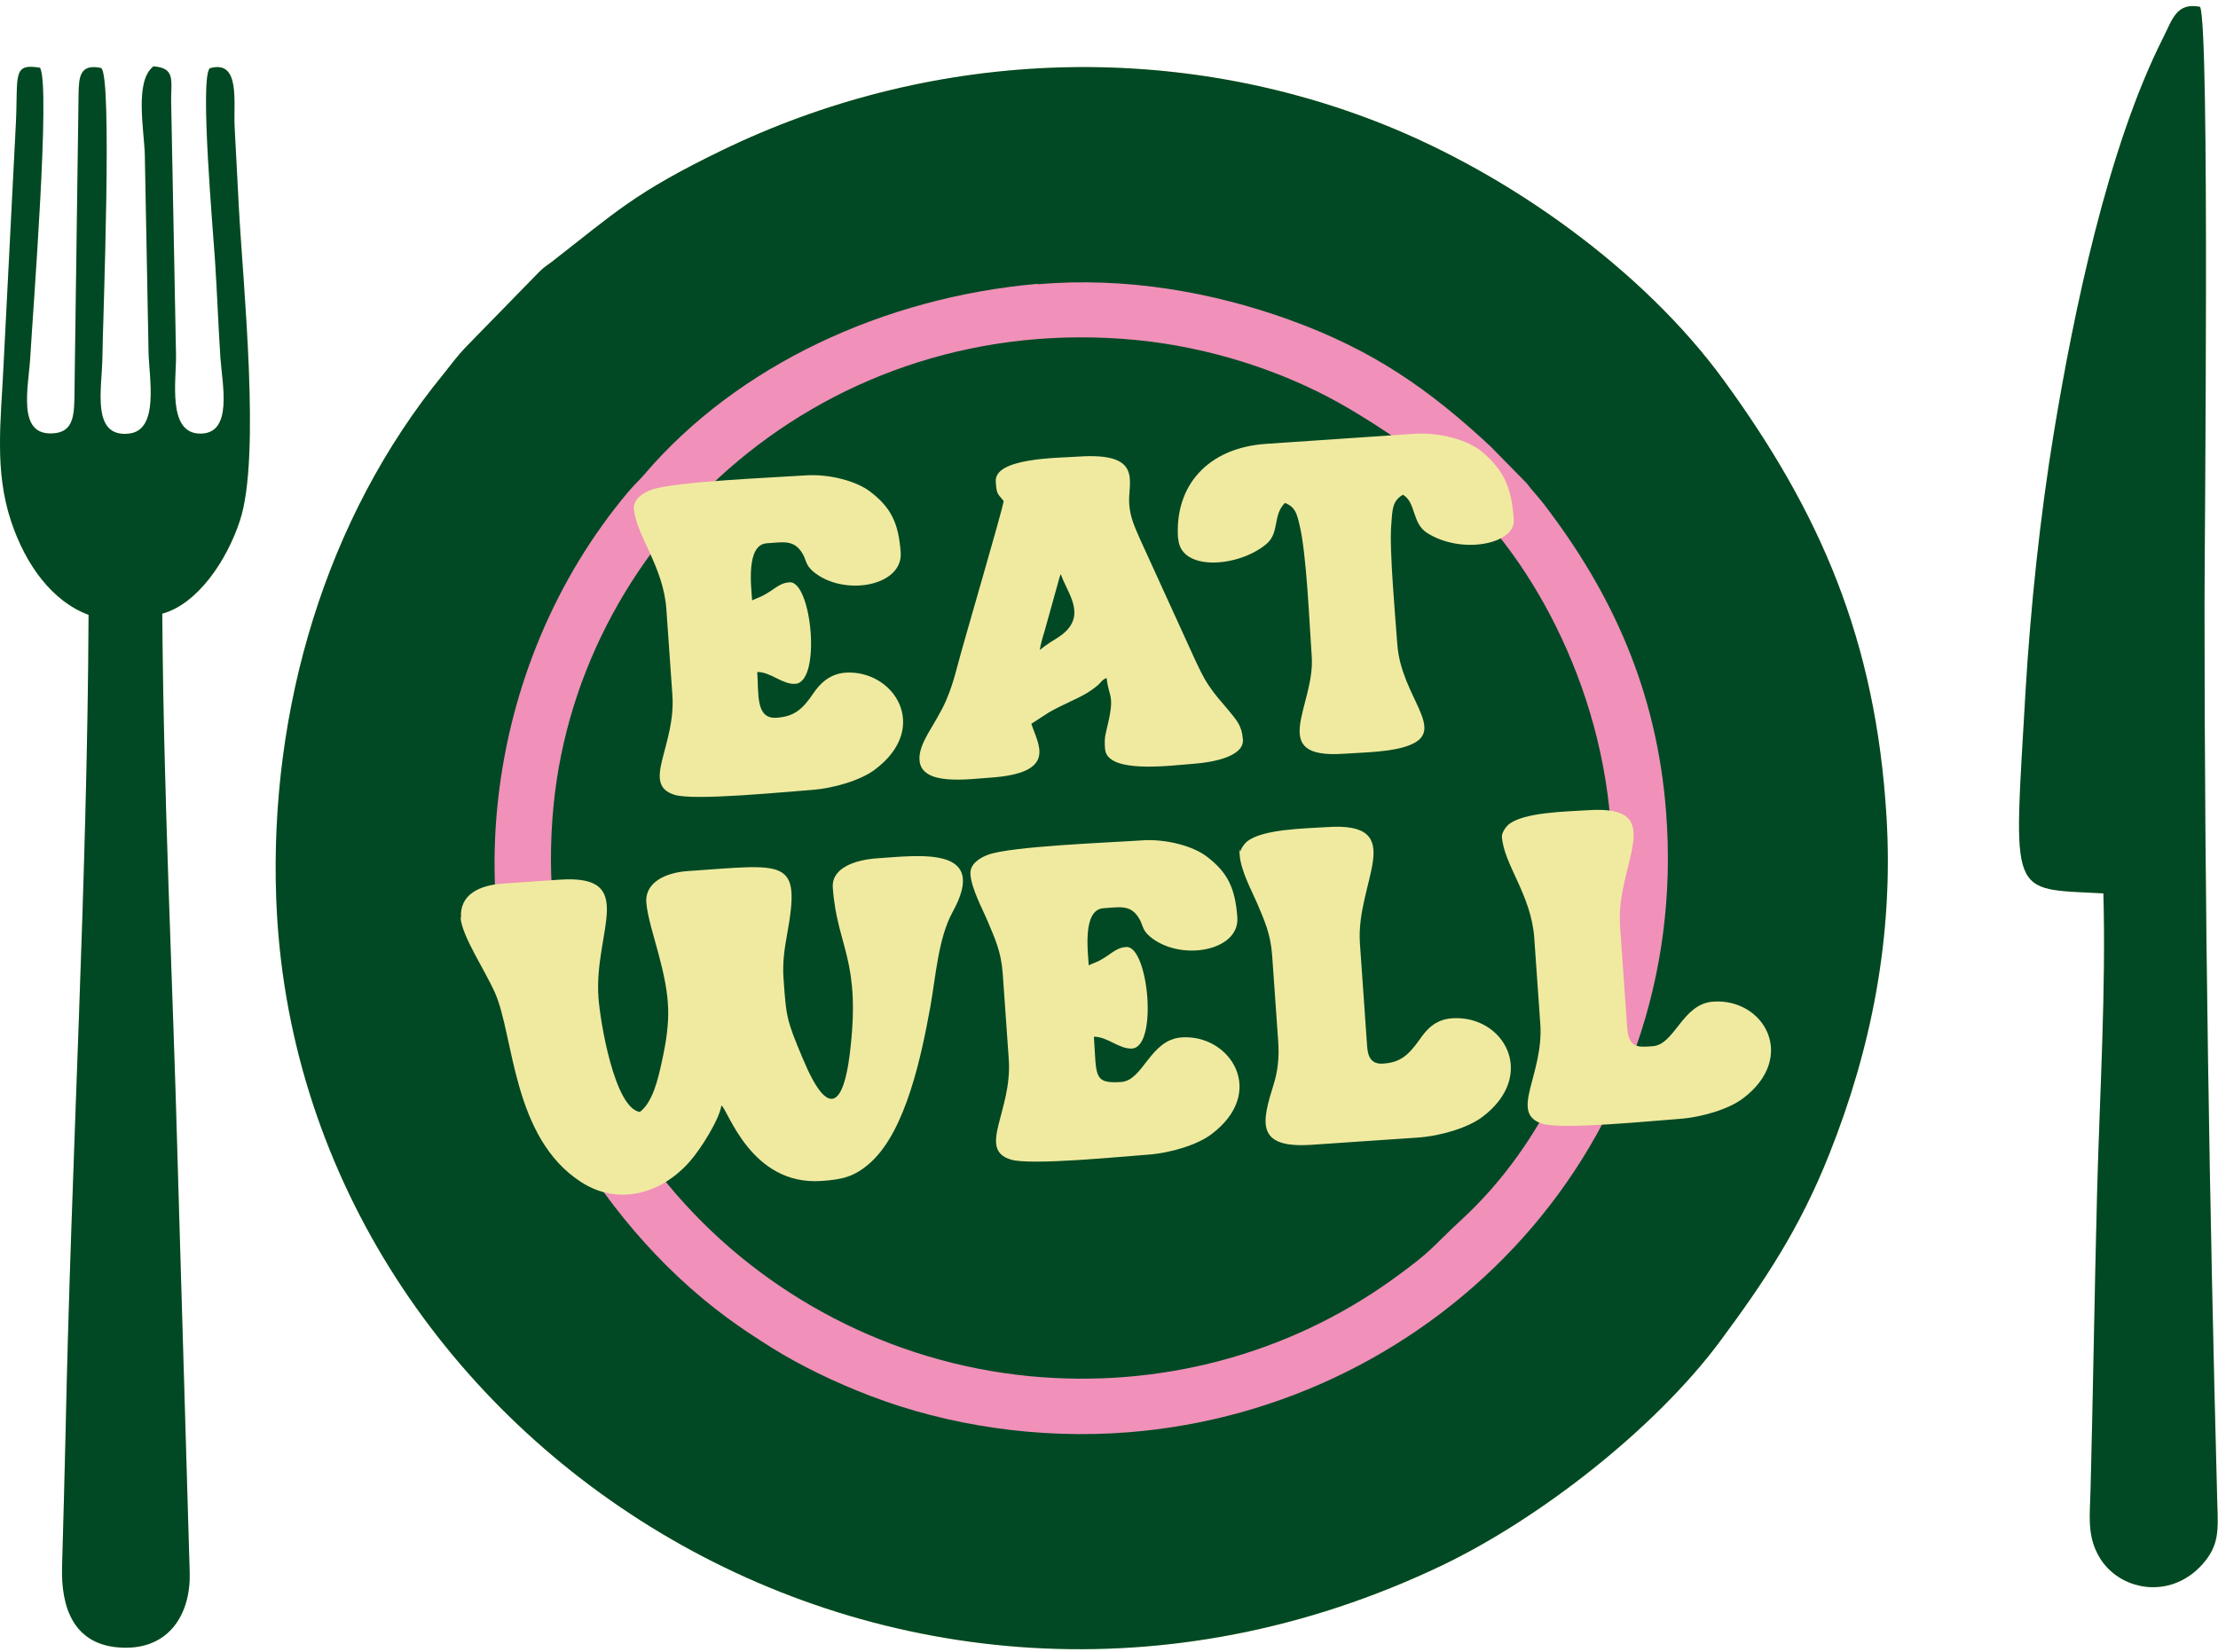 <svg width="247" height="184" viewBox="0 0 247 184" fill="none" xmlns="http://www.w3.org/2000/svg">
<g clip-path="url(#clip0_13523_7359)">
<path fill-rule="evenodd" clip-rule="evenodd" d="M114.93 13.65C104.211 14.323 91.136 19.471 81.893 24.308C75.602 27.594 71.097 30.672 65.789 35.355C65.452 35.665 65.116 35.95 64.779 36.26C59.575 41.227 56.856 44.435 52.792 50.385C52.351 51.031 52.17 51.419 51.834 51.989L48.183 58.534C47.562 59.749 47.096 60.733 46.5 61.948C40.675 73.874 37.645 92.112 39.51 104.995C40.468 111.592 41.529 116.041 43.859 122.146C45.801 127.243 47.743 132.572 50.539 137.021C53.413 141.6 56.028 145.998 59.238 149.646C59.679 150.137 60.067 150.654 60.455 151.042L67.058 157.458C67.549 157.794 67.187 157.458 67.731 157.95C68.249 158.389 68.016 158.208 68.456 158.674C75.705 163.951 80.883 167.806 89.194 171.634C91.421 172.643 94.476 173.652 96.832 174.428C107.965 178.102 121.325 180.042 133.313 178.386C146.621 176.576 155.682 174.092 166.634 168.013C172.745 164.624 175.385 162.115 180.382 158.027L183.049 155.466C184.318 154.457 186.726 151.56 188.176 150.189C203.244 135.805 210.597 105.771 208.733 86.861C207.646 75.788 203.503 63.526 197.911 54.369C195.218 49.971 191.956 45.521 188.9 42.081C186.389 39.261 183.852 36.777 181.211 34.087C180.719 33.621 180.331 33.363 179.787 32.923C179.114 32.406 178.674 32.25 178.104 31.785C177.405 31.215 177.586 31.164 176.706 30.595L167.748 24.541C167.748 24.541 167.644 24.464 167.618 24.438C167.566 24.438 167.515 24.36 167.489 24.334C166.919 23.972 166.349 23.688 165.832 23.429C155.294 18.074 146.517 15.073 134.478 13.805C127.617 13.081 121.869 13.107 114.956 13.547" fill="#F0EAA0"/>
<path fill-rule="evenodd" clip-rule="evenodd" d="M30.758 99.976C32.907 160.33 99.551 203.48 160.576 174.325C171.502 169.099 184.318 159.062 191.49 149.439C196.461 142.738 200.422 136.84 203.736 128.458C208.319 116.947 210.908 104.426 210.079 90.896C208.888 71.21 202.649 57.007 191.956 42.339C183.023 30.077 168.11 19.419 153.818 13.754C129.998 4.337 103.279 5.631 80.314 16.78C70.63 21.489 68.559 23.636 61.594 29.042C60.947 29.56 60.688 29.637 60.067 30.258L51.834 38.692C51.005 39.545 50.228 40.606 49.374 41.667C36.247 57.706 30.007 78.97 30.758 100.002M115.577 31.604C125.338 30.75 135.047 32.483 143.591 35.562C152.99 38.95 159.229 43.4 165.961 49.635L170 53.748C170.647 54.601 171.191 55.145 171.838 55.972C179.554 65.984 184.499 76.901 185.535 90.327C188.434 127.475 160.032 156.76 125.597 159.45C115.603 160.226 105.557 158.7 96.91 155.388C92.922 153.862 89.091 152 85.906 150.008C84.068 148.869 82.592 147.886 81.013 146.722C73.323 141.057 67.083 133.555 62.449 125.225C50.047 103.003 53.775 73.952 69.957 54.731C70.579 53.98 71.148 53.489 71.744 52.791C82.126 40.632 98.411 33.052 115.577 31.552V31.604Z" fill="#F0EAA0"/>
<path fill-rule="evenodd" clip-rule="evenodd" d="M245.032 0.767C242.365 0.224 241.925 2.164 240.89 4.208C234.702 16.444 230.922 34.837 228.721 48.186C227.193 57.473 226.132 67.562 225.562 77.082C224.242 100.261 223.594 98.916 234.236 99.485C234.546 110.091 233.821 122.043 233.537 132.779C233.252 143.799 233.096 154.768 232.812 165.788C232.734 168.815 232.397 171.014 233.77 173.368C235.919 177.093 241.64 178.257 245.265 174.196C247.103 172.126 247.026 170.522 246.922 167.47C246.042 134.383 245.498 100.52 245.498 67.459C245.498 60.008 246.094 3.044 245.006 0.767" fill="#F0EAA0"/>
<path fill-rule="evenodd" clip-rule="evenodd" d="M115.577 31.604C98.412 33.104 82.126 40.684 71.744 52.842C71.148 53.541 70.579 54.032 69.957 54.782C53.776 74.003 50.047 103.029 62.449 125.277C67.109 133.606 73.349 141.134 81.013 146.774C82.592 147.938 84.068 148.895 85.906 150.059C89.091 152.051 92.923 153.914 96.91 155.44C105.558 158.752 115.603 160.278 125.597 159.502C160.058 156.811 188.435 127.501 185.535 90.379C184.499 76.953 179.554 66.036 171.839 56.024C171.191 55.196 170.648 54.653 170 53.799L165.961 49.686C159.255 43.452 152.99 39.002 143.591 35.613C135.073 32.535 125.364 30.802 115.577 31.655M179.217 101.321C177.845 114.256 172.072 127.243 162.803 135.779C159.281 139.039 159.644 139.194 154.958 142.557C143.462 150.784 129.196 154.664 114.568 153.241C83.757 150.215 58.332 123.466 61.647 89.68C64.598 59.646 92.068 34.527 126.529 37.864C134.763 38.666 142.685 41.304 148.951 44.771C151.851 46.375 157.573 49.997 159.618 52.144L163.398 55.843C164.071 56.619 164.563 56.956 165.262 57.732C173.78 67.277 181.082 83.73 179.217 101.321Z" fill="#F190B9"/>
<path fill-rule="evenodd" clip-rule="evenodd" d="M9.864 68.442C9.735 98.398 7.923 129.442 7.301 159.657C7.198 164.572 7.042 169.565 6.913 174.48C6.783 178.956 8.156 183.328 13.722 183.483C18.849 183.638 21.231 179.732 21.127 175.179L19.781 129.39C19.237 109.16 18.201 88.542 18.072 68.338C22.007 67.252 25.27 62.414 26.72 57.965C29.076 50.825 27.03 31.397 26.59 22.963C26.435 20.014 26.279 17.039 26.124 14.064C25.994 11.296 26.771 6.64 23.38 7.597C22.189 8.476 23.794 26.456 23.949 29.043C24.182 32.638 24.312 36.234 24.545 39.804C24.752 42.831 25.994 48.367 22.24 48.289C18.59 48.212 19.651 42.262 19.599 39.494L19.056 11.193C19.056 8.916 19.522 7.571 17.088 7.39C14.965 9.02 16.052 14.426 16.13 17.272L16.544 39.157C16.596 42.081 17.787 47.927 14.344 48.289C10.201 48.729 11.314 43.426 11.392 40.141C11.47 35.044 12.531 8.425 11.263 7.571C8.906 7.079 8.777 8.528 8.751 10.52L8.285 44.564C8.233 46.711 7.923 48.186 5.8 48.264C1.89 48.445 3.159 43.167 3.366 39.83C3.676 34.346 5.644 9.511 4.453 7.545C1.295 7.002 2.045 8.451 1.761 13.909L0.388 40.839C0.104 46.867 -0.647 52.403 1.243 58.068C2.848 62.88 5.8 66.967 9.864 68.468" fill="#F0EAA0"/>
<path fill-rule="evenodd" clip-rule="evenodd" d="M114.93 13.65C104.211 14.323 91.136 19.471 81.893 24.308C75.602 27.594 71.097 30.672 65.789 35.355C65.452 35.665 65.116 35.95 64.779 36.26C59.575 41.227 56.856 44.435 52.792 50.385C52.351 51.031 52.17 51.419 51.834 51.989L48.183 58.534C47.562 59.749 47.096 60.733 46.5 61.948C40.675 73.874 37.645 92.112 39.51 104.995C40.468 111.592 41.529 116.041 43.859 122.146C45.801 127.243 47.743 132.572 50.539 137.021C53.413 141.6 56.028 145.998 59.238 149.646C59.679 150.137 60.067 150.654 60.455 151.042L67.058 157.458C67.549 157.794 67.187 157.458 67.731 157.95C68.249 158.389 68.016 158.208 68.456 158.674C75.705 163.951 80.883 167.806 89.194 171.634C91.421 172.643 94.476 173.652 96.832 174.428C107.965 178.102 121.325 180.042 133.313 178.386C146.621 176.576 155.682 174.092 166.634 168.013C172.745 164.624 175.385 162.115 180.382 158.027L183.049 155.466C184.318 154.457 186.726 151.56 188.176 150.189C203.244 135.805 210.597 105.771 208.733 86.861C207.646 75.788 203.503 63.526 197.911 54.369C195.218 49.971 191.956 45.521 188.9 42.081C186.389 39.261 183.852 36.777 181.211 34.087C180.719 33.621 180.331 33.363 179.787 32.923C179.114 32.406 178.674 32.25 178.104 31.785C177.405 31.215 177.586 31.164 176.706 30.595L167.748 24.541C167.748 24.541 167.644 24.464 167.618 24.438C167.566 24.438 167.515 24.36 167.489 24.334C166.919 23.972 166.349 23.688 165.832 23.429C155.294 18.074 146.517 15.073 134.478 13.805C127.617 13.081 121.869 13.107 114.956 13.547" fill="#004924"/>
<path fill-rule="evenodd" clip-rule="evenodd" d="M30.758 99.976C32.907 160.33 99.551 203.48 160.576 174.325C171.502 169.099 184.318 159.062 191.49 149.439C196.461 142.738 200.422 136.84 203.736 128.458C208.319 116.947 210.908 104.426 210.079 90.896C208.888 71.21 202.649 57.007 191.956 42.339C183.023 30.077 168.11 19.419 153.818 13.754C129.998 4.337 103.279 5.631 80.314 16.78C70.63 21.489 68.559 23.636 61.594 29.042C60.947 29.56 60.688 29.637 60.067 30.258L51.834 38.692C51.005 39.545 50.228 40.606 49.374 41.667C36.247 57.706 30.007 78.97 30.758 100.002M115.577 31.604C125.338 30.75 135.047 32.483 143.591 35.562C152.99 38.95 159.229 43.4 165.961 49.635L170 53.748C170.647 54.601 171.191 55.145 171.838 55.972C179.554 65.984 184.499 76.901 185.535 90.327C188.434 127.475 160.032 156.76 125.597 159.45C115.603 160.226 105.557 158.7 96.91 155.388C92.922 153.862 89.091 152 85.906 150.008C84.068 148.869 82.592 147.886 81.013 146.722C73.323 141.057 67.083 133.555 62.449 125.225C50.047 103.003 53.775 73.952 69.957 54.731C70.579 53.98 71.148 53.489 71.744 52.791C82.126 40.632 98.411 33.052 115.577 31.552V31.604Z" fill="#004924"/>
<path fill-rule="evenodd" clip-rule="evenodd" d="M245.032 0.767C242.365 0.224 241.925 2.164 240.89 4.208C234.702 16.444 230.922 34.837 228.721 48.186C227.193 57.473 226.132 67.562 225.562 77.082C224.242 100.261 223.594 98.916 234.236 99.485C234.546 110.091 233.821 122.043 233.537 132.779C233.252 143.799 233.096 154.768 232.812 165.788C232.734 168.815 232.397 171.014 233.77 173.368C235.919 177.093 241.64 178.257 245.265 174.196C247.103 172.126 247.026 170.522 246.922 167.47C246.042 134.383 245.498 100.52 245.498 67.459C245.498 60.008 246.094 3.044 245.006 0.767" fill="#004924"/>
<path fill-rule="evenodd" clip-rule="evenodd" d="M115.577 31.604C98.412 33.104 82.126 40.684 71.744 52.842C71.148 53.541 70.579 54.032 69.957 54.782C53.776 74.003 50.047 103.029 62.449 125.277C67.109 133.606 73.349 141.134 81.013 146.774C82.592 147.938 84.068 148.895 85.906 150.059C89.091 152.051 92.923 153.914 96.91 155.44C105.558 158.752 115.603 160.278 125.597 159.502C160.058 156.811 188.435 127.501 185.535 90.379C184.499 76.953 179.554 66.036 171.839 56.024C171.191 55.196 170.648 54.653 170 53.799L165.961 49.686C159.255 43.452 152.99 39.002 143.591 35.613C135.073 32.535 125.364 30.802 115.577 31.655M179.217 101.321C177.845 114.256 172.072 127.243 162.803 135.779C159.281 139.039 159.644 139.194 154.958 142.557C143.462 150.784 129.196 154.664 114.568 153.241C83.757 150.215 58.332 123.466 61.647 89.68C64.598 59.646 92.068 34.527 126.529 37.864C134.763 38.666 142.685 41.304 148.951 44.771C151.851 46.375 157.573 49.997 159.618 52.144L163.398 55.843C164.071 56.619 164.563 56.956 165.262 57.732C173.78 67.277 181.082 83.73 179.217 101.321Z" fill="#F190B9"/>
<path fill-rule="evenodd" clip-rule="evenodd" d="M9.864 68.442C9.735 98.398 7.923 129.442 7.301 159.657C7.198 164.572 7.042 169.565 6.913 174.48C6.783 178.956 8.156 183.328 13.722 183.483C18.849 183.638 21.231 179.732 21.127 175.179L19.781 129.39C19.237 109.16 18.201 88.542 18.072 68.338C22.007 67.252 25.27 62.414 26.72 57.965C29.076 50.825 27.03 31.397 26.59 22.963C26.435 20.014 26.279 17.039 26.124 14.064C25.994 11.296 26.771 6.64 23.38 7.597C22.189 8.476 23.794 26.456 23.949 29.043C24.182 32.638 24.312 36.234 24.545 39.804C24.752 42.831 25.994 48.367 22.24 48.289C18.59 48.212 19.651 42.262 19.599 39.494L19.056 11.193C19.056 8.916 19.522 7.571 17.088 7.39C14.965 9.02 16.052 14.426 16.13 17.272L16.544 39.157C16.596 42.081 17.787 47.927 14.344 48.289C10.201 48.729 11.314 43.426 11.392 40.141C11.47 35.044 12.531 8.425 11.263 7.571C8.906 7.079 8.777 8.528 8.751 10.52L8.285 44.564C8.233 46.711 7.923 48.186 5.8 48.264C1.89 48.445 3.159 43.167 3.366 39.83C3.676 34.346 5.644 9.511 4.453 7.545C1.295 7.002 2.045 8.451 1.761 13.909L0.388 40.839C0.104 46.867 -0.647 52.403 1.243 58.068C2.848 62.88 5.8 66.967 9.864 68.468" fill="#004924"/>
<path fill-rule="evenodd" clip-rule="evenodd" d="M51.29 102.201C51.445 104.245 54.009 108.048 55.122 110.557C57.245 115.343 57.038 126.7 64.728 131.641C68.87 134.305 73.634 132.96 76.819 129.338C78.035 127.967 80.081 124.708 80.34 123.104C81.065 123.543 83.602 132.054 91.473 131.511C93.751 131.356 95.175 131.071 96.988 129.416C100.923 125.82 102.632 117.438 103.59 112.187C104.211 108.798 104.47 104.478 106.101 101.529C110.114 94.233 102.58 95.242 97.713 95.579C95.356 95.734 92.586 96.588 92.742 98.838C93.207 105.538 95.978 106.832 94.606 117.568C93.933 122.793 92.327 124.94 89.376 117.826C87.563 113.506 87.563 113.273 87.253 108.953C87.123 107.168 87.382 105.564 87.641 104.116C89.22 95.449 87.589 96.251 76.611 97.001C74.204 97.157 71.796 98.217 71.977 100.52C72.081 101.994 72.883 104.529 73.323 106.185C74.644 111.126 74.773 113.454 73.66 118.421C73.297 120.077 72.702 122.741 71.252 123.828C68.43 123.388 66.825 113.739 66.643 111.049C66.126 103.727 71.097 97.364 62.32 97.959L55.976 98.398C53.361 98.579 51.161 99.64 51.342 102.201" fill="#F0EAA0"/>
<path fill-rule="evenodd" clip-rule="evenodd" d="M70.605 56.697C70.812 59.542 73.867 63.087 74.204 67.795L74.877 77.367C75.291 83.084 71.33 87.352 75.136 88.516C77.362 89.189 87.408 88.18 90.308 87.973C92.923 87.792 95.874 86.861 97.402 85.722C103.72 81.014 99.525 74.547 94.14 74.909C92.379 75.038 91.292 76.151 90.593 77.186C89.324 79.074 88.366 79.798 86.476 79.928C84.12 80.083 84.508 77.263 84.327 74.831C85.855 74.831 87.149 76.254 88.573 76.151C91.499 75.944 90.386 64.665 87.926 64.846C86.709 64.923 86.243 65.699 84.819 66.398C84.431 66.579 84.094 66.683 83.758 66.864C83.654 65.311 83.058 60.655 85.389 60.5C87.046 60.396 88.288 60.086 89.195 61.379C89.868 62.311 89.583 62.802 90.541 63.63C93.881 66.475 100.561 65.311 100.302 61.535C100.069 58.197 99.189 56.49 96.884 54.731C95.357 53.567 92.302 52.739 89.609 52.946C86.269 53.179 75.032 53.618 72.521 54.55C71.615 54.886 70.501 55.584 70.579 56.697" fill="#F0EAA0"/>
<path fill-rule="evenodd" clip-rule="evenodd" d="M108.069 97.338C108.172 98.968 109.441 101.27 110.011 102.641C110.787 104.504 111.486 105.926 111.668 108.436L112.341 118.007C112.729 123.725 108.794 127.993 112.574 129.131C114.8 129.804 124.846 128.795 127.772 128.588C130.387 128.407 133.338 127.476 134.866 126.337C141.183 121.629 136.989 115.162 131.604 115.524C128.057 115.757 127.332 120.336 124.846 120.491C121.713 120.698 122.128 119.792 121.817 115.446C123.344 115.446 124.639 116.843 126.063 116.766C128.989 116.559 127.875 105.28 125.416 105.461C124.199 105.538 123.733 106.314 122.309 107.039C121.92 107.22 121.584 107.323 121.247 107.504C121.144 105.952 120.548 101.296 122.878 101.141C124.535 101.037 125.778 100.727 126.684 102.02C127.358 102.951 127.073 103.443 128.031 104.271C131.371 107.116 138.051 105.952 137.792 102.175C137.559 98.838 136.678 97.131 134.374 95.372C132.846 94.208 129.791 93.38 127.099 93.587C123.759 93.82 112.522 94.234 110.011 95.191C109.104 95.527 107.991 96.225 108.069 97.338Z" fill="#F0EAA0"/>
<path fill-rule="evenodd" clip-rule="evenodd" d="M110.891 53.67C110.995 55.119 111.098 54.938 111.771 55.791C111.538 57.188 107.37 71.261 106.567 74.366C106.205 75.737 105.894 76.746 105.376 77.962C104.211 80.678 102.243 82.722 102.399 84.662C102.606 87.559 107.836 86.757 110.244 86.602C117.856 86.085 115.603 82.928 114.852 80.6L116.846 79.307C117.571 78.893 118.399 78.505 119.15 78.143C120.367 77.573 121.247 77.159 122.257 76.306C122.671 75.944 122.723 75.685 123.241 75.504C123.448 77.625 124.147 77.263 123.396 80.548C123.112 81.816 122.956 82.075 123.06 83.394C123.267 86.24 130.439 85.231 132.976 85.05C135.073 84.894 138.543 84.248 138.413 82.359C138.284 80.704 137.662 80.16 136.704 78.97C135.954 78.091 135.254 77.315 134.607 76.332C133.96 75.375 133.494 74.34 132.95 73.176L126.918 59.956C126.4 58.74 125.856 57.654 125.752 56.128C125.571 53.696 127.435 50.333 120.031 50.85C117.752 51.006 110.684 50.98 110.891 53.644M115.784 72.4C115.888 71.753 116.121 70.925 116.328 70.278L118.011 64.225C118.141 63.914 118.063 64.096 118.141 63.94C118.788 65.984 121.118 68.467 118.244 70.692C117.804 71.028 117.441 71.21 116.975 71.52C116.484 71.856 116.173 72.063 115.759 72.4H115.784Z" fill="#F0EAA0"/>
<path fill-rule="evenodd" clip-rule="evenodd" d="M131.215 60.008C131.474 63.656 137.895 63.19 141.002 60.603C142.53 59.336 141.701 57.37 143.099 55.998C144.238 56.49 144.394 57.111 144.704 58.404C145.507 61.612 145.818 69.476 146.077 73.124C146.465 78.582 141.002 84.532 149.65 83.937C151.954 83.782 155.035 83.756 156.977 82.98C161.197 81.325 156.019 77.625 155.605 71.727C155.397 68.856 154.698 61.069 154.931 58.482C155.061 56.8 155.009 55.817 156.226 55.093C157.702 55.921 157.21 58.275 158.945 59.361C162.802 61.793 168.757 60.577 168.576 57.887C168.343 54.42 167.592 52.506 165.107 50.359C163.501 48.988 160.317 48.108 157.365 48.315L140.976 49.428C134.581 49.867 130.775 54.007 131.189 59.982" fill="#F0EAA0"/>
<path fill-rule="evenodd" clip-rule="evenodd" d="M167.256 93.173C167.463 96.277 170.518 99.64 170.855 104.426L171.528 113.998C171.942 119.715 167.981 123.983 171.787 125.147C174.013 125.82 184.059 124.811 186.959 124.604C189.574 124.423 192.526 123.492 194.053 122.354C200.215 117.749 196.461 111.152 190.791 111.54C187.321 111.773 186.519 116.352 184.033 116.507C182.558 116.61 181.392 116.792 181.211 114.515L180.409 103.081C179.917 96.2 185.975 89.603 176.836 90.224C174.505 90.379 169.534 90.431 167.929 91.879C167.67 92.112 167.204 92.785 167.256 93.199" fill="#F0EAA0"/>
<path fill-rule="evenodd" clip-rule="evenodd" d="M138.154 95.139C138.284 96.95 139.475 99.097 140.122 100.597C140.899 102.46 141.598 103.908 141.779 106.392L142.452 115.964C142.582 117.749 142.4 119.301 141.96 120.723C140.614 125.044 139.915 127.786 146.077 127.372L157.883 126.57C160.498 126.389 163.45 125.458 164.977 124.319C171.139 119.715 167.359 113.118 161.715 113.506C159.877 113.635 158.945 114.722 158.194 115.808C156.873 117.671 155.941 118.421 154.051 118.55C152.705 118.654 152.213 117.826 152.135 116.507L151.333 105.073C150.841 98.191 156.899 91.595 147.76 92.215C145.43 92.371 140.459 92.422 138.853 93.871C138.594 94.104 138.128 94.776 138.18 95.19L138.154 95.139Z" fill="#F0EAA0"/>
<path d="M138.154 95.139C138.284 96.95 139.475 99.097 140.122 100.597C140.899 102.46 141.598 103.908 141.779 106.392L142.452 115.964C142.582 117.749 142.4 119.301 141.96 120.723C140.614 125.044 139.915 127.786 146.077 127.372L157.883 126.57C160.498 126.389 163.45 125.458 164.977 124.319C171.139 119.715 167.359 113.118 161.715 113.506C159.877 113.635 158.945 114.722 158.194 115.808C156.873 117.671 155.941 118.421 154.051 118.55C152.705 118.654 152.213 117.826 152.135 116.507L151.333 105.073C150.841 98.191 156.899 91.595 147.76 92.215C145.43 92.371 140.459 92.422 138.853 93.871C138.594 94.104 138.128 94.776 138.18 95.19L138.154 95.139Z" stroke="#F0EAA0" stroke-width="0.22" stroke-miterlimit="22.93"/>
</g>
<defs>
<clipPath id="clip0_13523_7359">
<rect width="247" height="183" fill="white" transform="translate(0 0.664)"/>
</clipPath>
</defs>
</svg>

